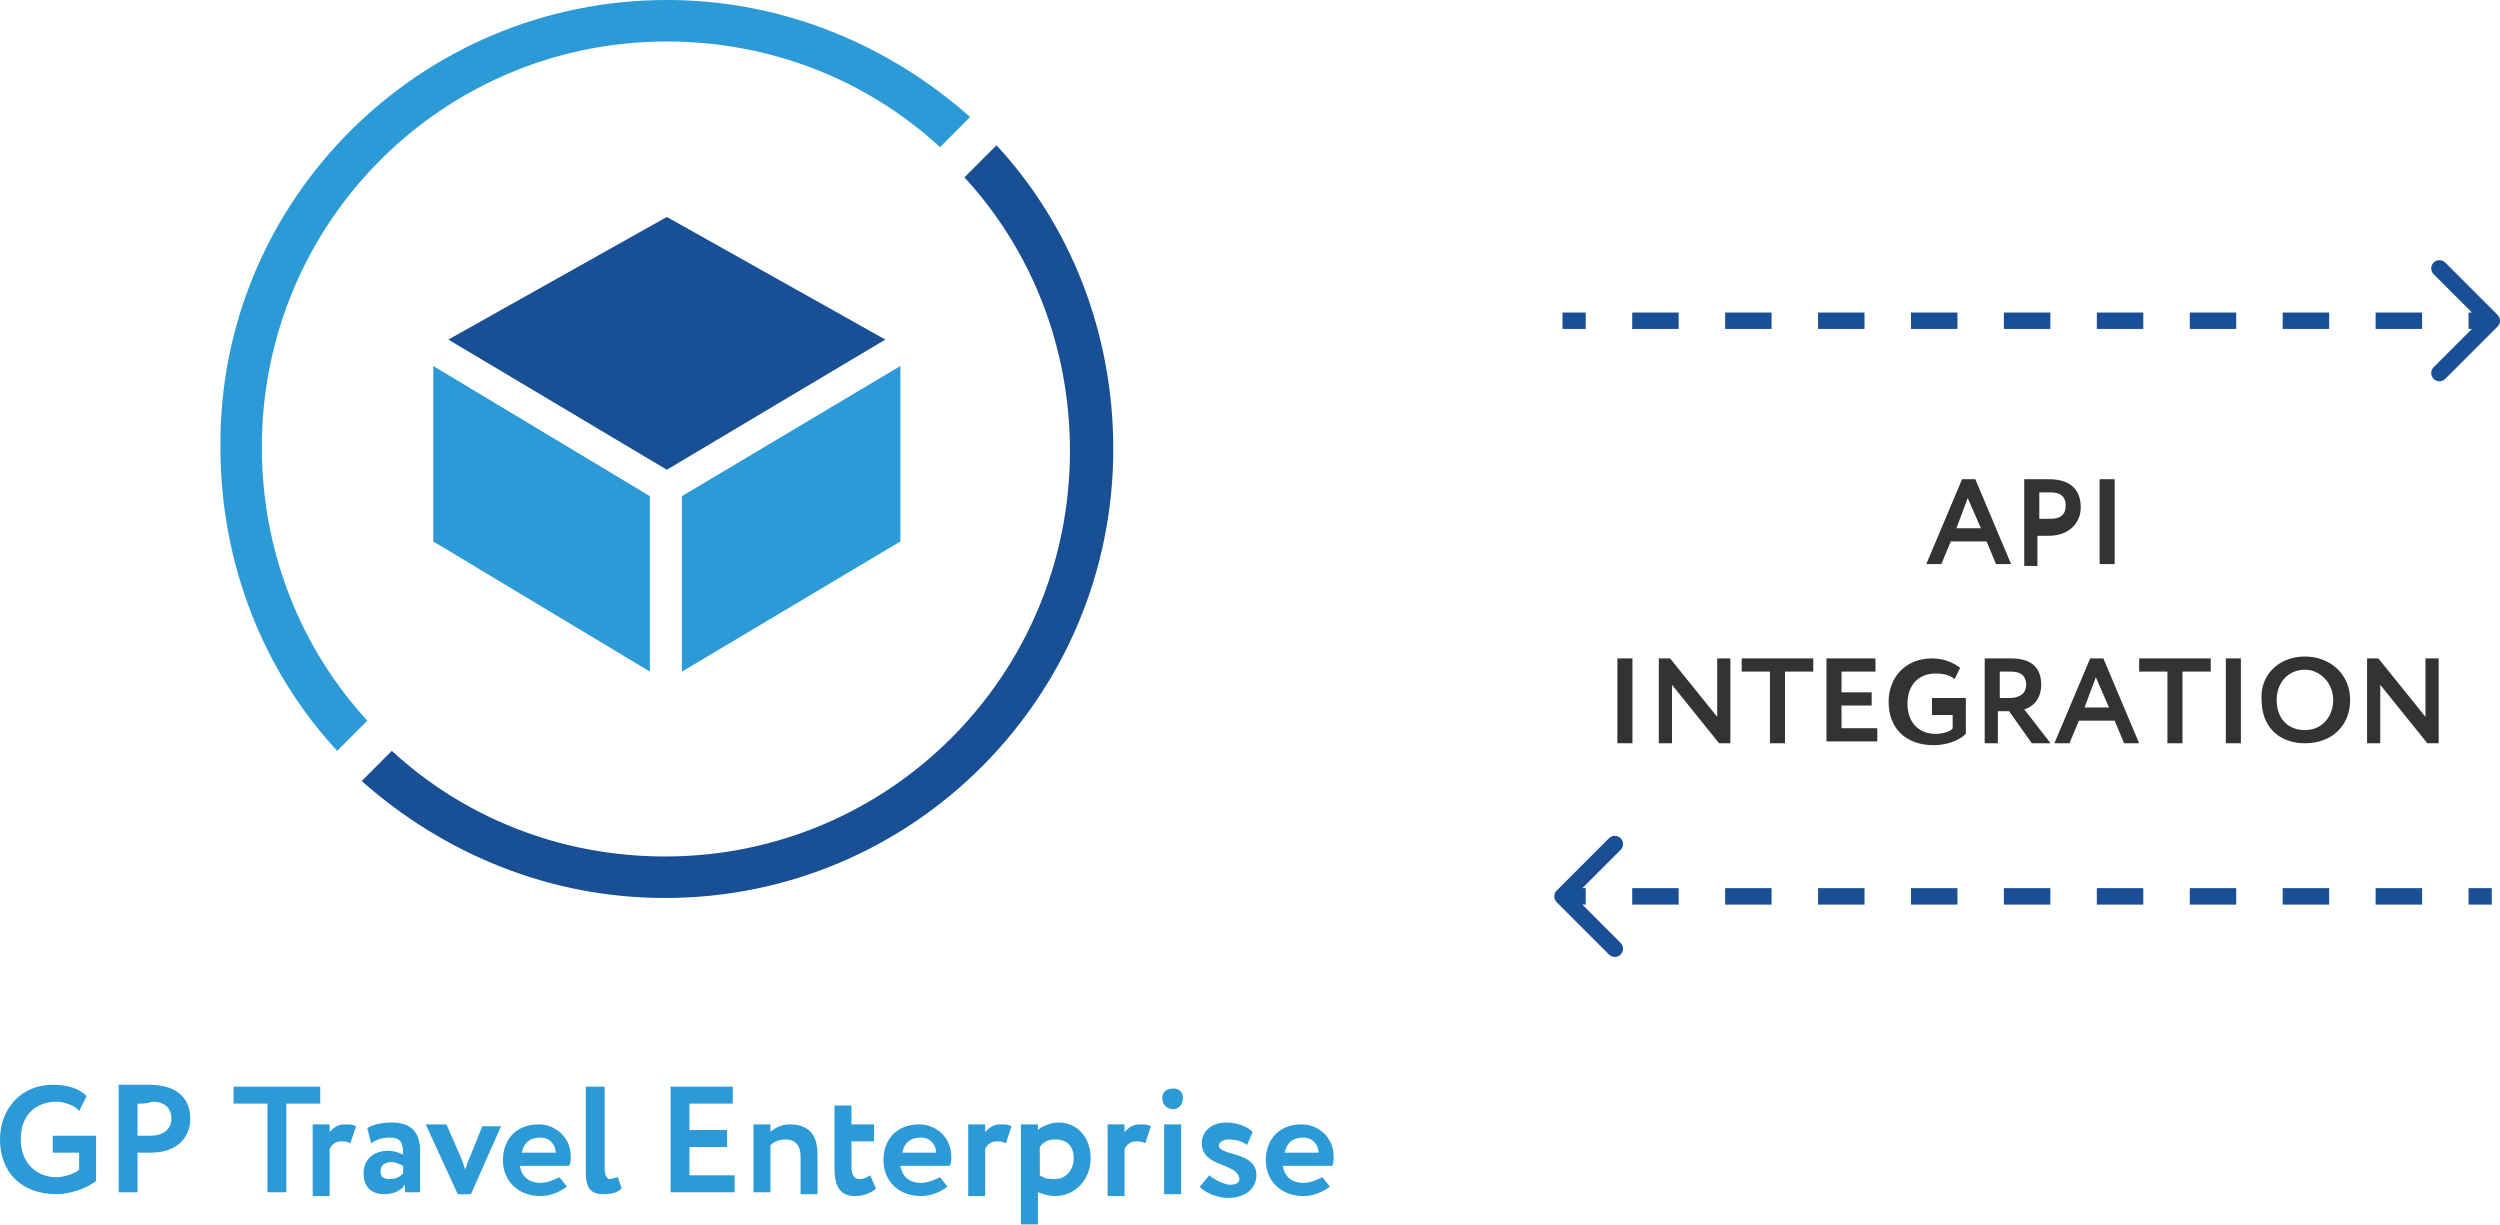 <?xml version="1.0" encoding="UTF-8"?> <svg xmlns="http://www.w3.org/2000/svg" width="304" height="149" viewBox="0 0 304 149" fill="none"><path fill-rule="evenodd" clip-rule="evenodd" d="M121.172 17.664C130.105 27.301 135.375 40.375 135.375 54.598C135.375 84.648 111.094 109.195 80.859 109.195C66.656 109.195 53.828 103.691 43.98 94.973L47.645 91.301C56.348 99.332 68.031 104.148 80.859 104.148C108.117 104.148 130.105 82.125 130.105 54.828C130.105 41.98 125.297 30.281 117.277 21.566L121.172 17.664Z" fill="#194F94"></path><path fill-rule="evenodd" clip-rule="evenodd" d="M81.088 0C95.291 0 108.119 5.508 117.966 14.223L114.302 17.895C105.599 9.863 93.916 5.047 81.088 5.047C53.83 5.047 31.841 27.07 31.841 54.367C31.841 67.215 36.65 78.914 44.67 87.633L41.002 91.301C32.068 81.668 26.802 68.59 26.802 54.367C26.572 24.316 51.08 0 81.088 0Z" fill="#2B9AD6"></path><path fill-rule="evenodd" clip-rule="evenodd" d="M82.918 81.668L109.488 65.84V44.504L82.918 60.332V81.668Z" fill="#2B9AD6"></path><path fill-rule="evenodd" clip-rule="evenodd" d="M52.684 65.84L79.023 81.668V60.332L52.684 44.504V65.84Z" fill="#2B9AD6"></path><path fill-rule="evenodd" clip-rule="evenodd" d="M81.086 57.121L107.656 41.293L81.086 26.383L54.516 41.293L81.086 57.121Z" fill="#194F94"></path><path d="M6.414 138.102H11.684V143.605C10.535 144.523 8.477 145.211 6.871 145.211C2.52 145.211 0 142.457 0 138.559C0 134.887 2.52 131.906 6.414 131.906C8.246 131.906 9.621 132.363 10.535 133.281L9.621 135.117C9.164 134.43 7.789 133.973 6.871 133.973C4.352 133.973 2.52 135.578 2.52 138.559C2.52 141.312 4.352 143.148 6.871 143.148C7.789 143.148 9.164 142.688 9.621 142.23V140.164H6.414V138.102Z" fill="#2B9AD6"></path><path d="M14.43 144.98V131.906C15.117 131.906 17.18 131.906 18.094 131.906C21.988 131.906 23.137 133.973 23.137 136.035C23.137 138.328 21.531 140.164 18.324 140.164C17.867 140.164 17.18 140.164 16.723 140.164V144.98H14.43ZM16.723 134.199V138.102C17.18 138.102 17.867 138.102 18.324 138.102C19.699 138.102 20.844 137.41 20.844 136.035C20.844 134.66 19.93 133.973 18.555 133.973C17.867 134.199 17.41 134.199 16.723 134.199Z" fill="#2B9AD6"></path><path d="M28.176 132.137H38.941V134.199H34.816V144.98H32.527V134.199H28.402V132.137H28.176Z" fill="#2B9AD6"></path><path d="M38.023 136.723H40.086V137.641C40.543 137.184 41 136.723 41.918 136.723C42.605 136.723 42.832 136.723 43.293 136.953L42.605 139.02C42.148 138.789 41.918 138.789 41.461 138.789C40.773 138.789 40.312 139.246 40.086 139.707V145.441H38.023V136.723Z" fill="#2B9AD6"></path><path d="M44.668 137.184C45.355 136.723 46.5 136.496 47.645 136.496C50.164 136.496 51.078 137.871 51.078 139.934V144.98H49.246V144.066C48.789 144.754 47.875 145.211 46.727 145.211C45.125 145.211 44.207 144.293 44.207 142.688C44.207 140.852 45.582 139.934 47.188 139.934C47.875 139.934 48.559 140.164 49.02 140.395C49.02 139.02 48.789 138.328 47.414 138.328C46.5 138.328 45.812 138.559 45.125 139.02L44.668 137.184ZM49.02 142.688V141.77C48.559 141.543 48.102 141.312 47.645 141.312C46.957 141.312 46.27 141.543 46.27 142.457C46.27 143.148 46.727 143.375 47.414 143.375C48.332 143.375 48.789 142.918 49.02 142.688Z" fill="#2B9AD6"></path><path d="M57.266 145.211H55.66L51.766 136.723H54.285L55.891 140.395C56.121 140.852 56.348 141.543 56.578 142.23C56.805 141.543 57.035 140.852 57.266 140.395L58.641 136.953H60.93L57.266 145.211Z" fill="#2B9AD6"></path><path d="M68.945 144.293C68.031 144.98 66.887 145.441 65.738 145.441C62.992 145.441 61.16 143.605 61.16 141.082C61.16 138.559 62.762 136.723 65.512 136.723C67.574 136.723 69.406 138.328 69.406 140.625C69.406 141.082 69.406 141.543 69.176 141.77H63.219C63.449 143.148 64.367 143.836 65.738 143.836C66.656 143.836 67.574 143.375 68.031 143.148L68.945 144.293ZM63.449 140.164H67.574C67.574 139.246 66.887 138.328 65.738 138.328C64.367 138.328 63.68 139.02 63.449 140.164Z" fill="#2B9AD6"></path><path d="M71.465 132.137H73.527V142C73.527 142.918 73.758 143.375 74.215 143.375C74.445 143.375 74.902 143.148 75.133 143.148L75.59 144.523C75.133 144.98 74.445 145.211 73.297 145.211C71.926 145.211 71.238 144.523 71.238 142.688V132.137H71.465Z" fill="#2B9AD6"></path><path d="M81.543 132.137H89.106V134.199H83.836V137.41H88.418V139.477H83.836V142.918H89.332V144.98H81.543V132.137Z" fill="#2B9AD6"></path><path d="M91.625 136.723H93.684V137.641C94.144 137.184 95.059 136.723 95.977 136.723C98.035 136.723 99.41 137.641 99.41 140.395V145.211H97.352V140.625C97.352 139.246 96.664 138.559 95.516 138.559C94.832 138.559 94.144 138.789 93.684 139.246V144.98H91.625V136.723Z" fill="#2B9AD6"></path><path d="M101.473 134.43H103.535V136.723H106.281V138.789H103.535V141.77C103.535 142.688 103.762 143.375 104.449 143.375C105.137 143.375 105.367 143.148 105.824 142.918L106.512 144.523C106.055 144.98 105.137 145.441 103.992 145.441C102.16 145.441 101.473 144.293 101.473 142V134.43Z" fill="#2B9AD6"></path><path d="M115.215 144.293C114.301 144.98 113.156 145.441 112.008 145.441C109.262 145.441 107.43 143.605 107.43 141.082C107.43 138.559 109.031 136.723 111.781 136.723C113.844 136.723 115.676 138.328 115.676 140.625C115.676 141.082 115.676 141.543 115.445 141.77H109.488C109.719 143.148 110.637 143.836 112.008 143.836C112.926 143.836 113.844 143.375 114.301 143.148L115.215 144.293ZM109.719 140.164H113.844C113.844 139.246 113.156 138.328 112.008 138.328C110.637 138.328 109.949 139.02 109.719 140.164Z" fill="#2B9AD6"></path><path d="M117.734 136.723H119.797V137.641C120.254 137.184 120.715 136.723 121.629 136.723C122.316 136.723 122.547 136.723 123.004 136.953L122.316 139.02C121.859 138.789 121.629 138.789 121.172 138.789C120.484 138.789 120.027 139.246 119.797 139.707V145.441H117.734V136.723Z" fill="#2B9AD6"></path><path d="M124.148 136.723H126.211V137.41C126.668 136.953 127.816 136.496 128.73 136.496C131.023 136.496 132.625 138.328 132.625 140.852C132.625 143.375 130.793 145.441 128.273 145.441C127.586 145.441 126.898 145.211 126.211 144.98V148.883H124.148V136.723ZM126.441 139.477V142.918C127.129 143.375 127.586 143.375 128.273 143.375C129.648 143.375 130.562 142.23 130.562 140.852C130.562 139.477 129.875 138.559 128.273 138.559C127.586 138.559 126.898 138.789 126.441 139.477Z" fill="#2B9AD6"></path><path d="M134.688 136.723H136.746V137.641C137.207 137.184 137.664 136.723 138.582 136.723C139.27 136.723 139.496 136.723 139.953 136.953L139.27 139.02C138.809 138.789 138.582 138.789 138.121 138.789C137.434 138.789 136.977 139.246 136.746 139.707V145.441H134.688V136.723Z" fill="#2B9AD6"></path><path d="M142.703 132.363C143.391 132.363 143.848 132.824 143.848 133.512C143.848 134.43 143.16 134.887 142.703 134.887C142.016 134.887 141.328 134.43 141.328 133.512C141.328 132.824 141.789 132.363 142.703 132.363ZM141.559 136.723H143.621V145.211H141.559V136.723Z" fill="#2B9AD6"></path><path d="M146.141 139.02C146.141 137.41 147.516 136.496 149.117 136.496C150.719 136.496 151.867 137.184 152.324 137.641L151.637 139.246C151.18 138.789 150.262 138.559 149.348 138.559C148.66 138.559 148.199 139.02 148.199 139.246C148.199 140.625 152.781 139.934 152.781 142.918C152.781 144.523 151.406 145.672 149.348 145.672C147.742 145.672 146.141 144.754 145.91 144.293L147.055 142.918C147.516 143.375 148.887 144.066 149.574 144.066C150.262 144.066 150.719 143.836 150.719 143.375C150.492 141.312 146.141 142 146.141 139.02Z" fill="#2B9AD6"></path><path d="M161.715 144.293C160.801 144.98 159.652 145.441 158.508 145.441C155.762 145.441 153.926 143.605 153.926 141.082C153.926 138.559 155.531 136.723 158.281 136.723C160.34 136.723 162.172 138.328 162.172 140.625C162.172 141.082 162.172 141.543 161.945 141.77H155.988C156.219 143.148 157.133 143.836 158.508 143.836C159.426 143.836 160.34 143.375 160.801 143.148L161.715 144.293ZM156.219 140.164H160.34C160.34 139.246 159.652 138.328 158.508 138.328C157.133 138.328 156.445 139.02 156.219 140.164Z" fill="#2B9AD6"></path><path d="M238.59 58.27H240.195L244.547 68.59H242.715L241.566 65.84H237.215L236.07 68.59H234.238L238.59 58.27ZM237.902 64.234H240.879L239.277 60.562L237.902 64.234ZM246.148 68.59V58.27C246.836 58.27 248.441 58.27 249.125 58.27C252.105 58.27 253.02 59.875 253.02 61.711C253.02 63.543 251.645 65.152 249.125 65.152C248.898 65.152 248.211 65.152 247.754 65.152V68.82H246.148V68.59ZM247.98 59.875V63.086C248.441 63.086 248.898 63.086 249.355 63.086C250.5 63.086 251.188 62.629 251.188 61.48C251.188 60.332 250.5 59.875 249.355 59.875C248.898 59.875 248.441 59.875 247.98 59.875ZM255.312 58.27H257.145V68.59H255.312V58.27Z" fill="#333333"></path><path d="M196.672 80.062H198.504V90.383H196.672V80.062ZM209.043 90.383L203.316 83.273V90.383H201.711V80.062H203.086L208.812 87.172V80.062H210.414V90.383H209.043ZM212.02 80.062H220.496V81.668H217.059V90.383H215.227V81.668H211.789V80.062H212.02ZM222.098 80.062H228.055V81.668H223.93V84.191H227.594V85.797H223.93V88.551H228.281V90.156H222.098V80.062ZM234.926 84.879H239.047V89.238C238.133 90.156 236.527 90.613 235.152 90.613C231.719 90.613 229.656 88.551 229.656 85.34C229.656 82.356 231.719 80.062 234.926 80.062C236.301 80.062 237.445 80.519 238.359 81.207L237.676 82.586C237.215 82.125 236.301 81.898 235.383 81.898C233.32 81.898 231.949 83.273 231.949 85.566C231.949 87.863 233.32 89.238 235.383 89.238C236.07 89.238 237.215 89.008 237.445 88.551V86.945H234.926V84.879ZM241.34 90.383V80.062C242.027 80.062 244.086 80.062 244.547 80.062C247.293 80.062 248.211 81.438 248.211 83.273C248.211 85.109 247.066 86.027 246.148 86.254L249.355 90.383H247.066L244.316 86.484H242.941V90.383H241.34ZM243.172 81.668V84.879H244.316C245.461 84.879 246.379 84.422 246.379 83.273C246.379 82.356 245.922 81.668 244.547 81.668C244.086 81.668 243.629 81.668 243.172 81.668ZM254.168 80.062H255.77L260.121 90.383H258.289L257.145 87.633H252.793L251.645 90.383H249.812L254.168 80.062ZM253.48 86.027H256.457L254.852 82.356L253.48 86.027ZM260.352 80.062H268.824V81.668H265.391V90.383H263.559V81.668H260.121V80.062H260.352ZM270.66 80.062H272.492V90.383H270.66V80.062ZM280.277 79.832C283.258 79.832 285.777 81.898 285.777 85.109C285.777 88.32 283.484 90.383 280.277 90.383C277.07 90.383 275.012 88.32 275.012 85.109C274.781 82.125 277.07 79.832 280.277 79.832ZM280.277 88.777C282.34 88.777 283.715 87.172 283.715 85.109C283.715 83.043 282.109 81.438 280.277 81.438C278.219 81.438 276.844 83.043 276.844 85.109C276.844 87.402 278.219 88.777 280.277 88.777ZM295.168 90.383L289.441 83.273V90.383H287.836V80.062H289.211L294.938 87.172V80.062H296.543V90.383H295.168Z" fill="#333333"></path><path d="M303.354 39.354C303.549 39.158 303.549 38.842 303.354 38.646L300.172 35.465C299.976 35.269 299.66 35.269 299.464 35.465C299.269 35.66 299.269 35.976 299.464 36.172L302.293 39L299.464 41.828C299.269 42.024 299.269 42.34 299.464 42.535C299.66 42.731 299.976 42.731 300.172 42.535L303.354 39.354ZM190 39.5H192.825V38.5H190V39.5ZM198.475 39.5H204.125V38.5H198.475V39.5ZM209.775 39.5H215.425V38.5H209.775V39.5ZM221.075 39.5H226.725V38.5H221.075V39.5ZM232.375 39.5H238.025V38.5H232.375V39.5ZM243.675 39.5H249.325V38.5H243.675V39.5ZM254.975 39.5H260.625V38.5H254.975V39.5ZM266.275 39.5H271.925V38.5H266.275V39.5ZM277.575 39.5H283.225V38.5H277.575V39.5ZM288.875 39.5H294.525V38.5H288.875V39.5ZM300.175 39.5H303V38.5H300.175V39.5ZM303.707 39.707C304.098 39.317 304.098 38.683 303.707 38.293L297.343 31.929C296.953 31.538 296.319 31.538 295.929 31.929C295.538 32.319 295.538 32.953 295.929 33.343L301.586 39L295.929 44.657C295.538 45.047 295.538 45.681 295.929 46.071C296.319 46.462 296.953 46.462 297.343 46.071L303.707 39.707ZM190 40H192.825V38H190V40ZM198.475 40H204.125V38H198.475V40ZM209.775 40H215.425V38H209.775V40ZM221.075 40H226.725V38H221.075V40ZM232.375 40H238.025V38H232.375V40ZM243.675 40H249.325V38H243.675V40ZM254.975 40H260.625V38H254.975V40ZM266.275 40H271.925V38H266.275V40ZM277.575 40H283.225V38H277.575V40ZM288.875 40H294.525V38H288.875V40ZM300.175 40H303V38H300.175V40Z" fill="#194F94"></path><path d="M189.646 109.354C189.451 109.158 189.451 108.842 189.646 108.646L192.828 105.464C193.024 105.269 193.34 105.269 193.536 105.464C193.731 105.66 193.731 105.976 193.536 106.172L190.707 109L193.536 111.828C193.731 112.024 193.731 112.34 193.536 112.536C193.34 112.731 193.024 112.731 192.828 112.536L189.646 109.354ZM303 109.5H300.175V108.5H303V109.5ZM294.525 109.5H288.875V108.5H294.525V109.5ZM283.225 109.5H277.575V108.5H283.225V109.5ZM271.925 109.5H266.275V108.5H271.925V109.5ZM260.625 109.5H254.975V108.5H260.625V109.5ZM249.325 109.5H243.675V108.5H249.325V109.5ZM238.025 109.5H232.375V108.5H238.025V109.5ZM226.725 109.5H221.075V108.5H226.725V109.5ZM215.425 109.5H209.775V108.5H215.425V109.5ZM204.125 109.5H198.475V108.5H204.125V109.5ZM192.825 109.5H190V108.5H192.825V109.5ZM189.293 109.707C188.902 109.317 188.902 108.683 189.293 108.293L195.657 101.929C196.047 101.538 196.681 101.538 197.071 101.929C197.462 102.319 197.462 102.953 197.071 103.343L191.414 109L197.071 114.657C197.462 115.047 197.462 115.681 197.071 116.071C196.681 116.462 196.047 116.462 195.657 116.071L189.293 109.707ZM303 110H300.175V108H303V110ZM294.525 110H288.875V108H294.525V110ZM283.225 110H277.575V108H283.225V110ZM271.925 110H266.275V108H271.925V110ZM260.625 110H254.975V108H260.625V110ZM249.325 110H243.675V108H249.325V110ZM238.025 110H232.375V108H238.025V110ZM226.725 110H221.075V108H226.725V110ZM215.425 110H209.775V108H215.425V110ZM204.125 110H198.475V108H204.125V110ZM192.825 110H190V108H192.825V110Z" fill="#194F94"></path></svg> 